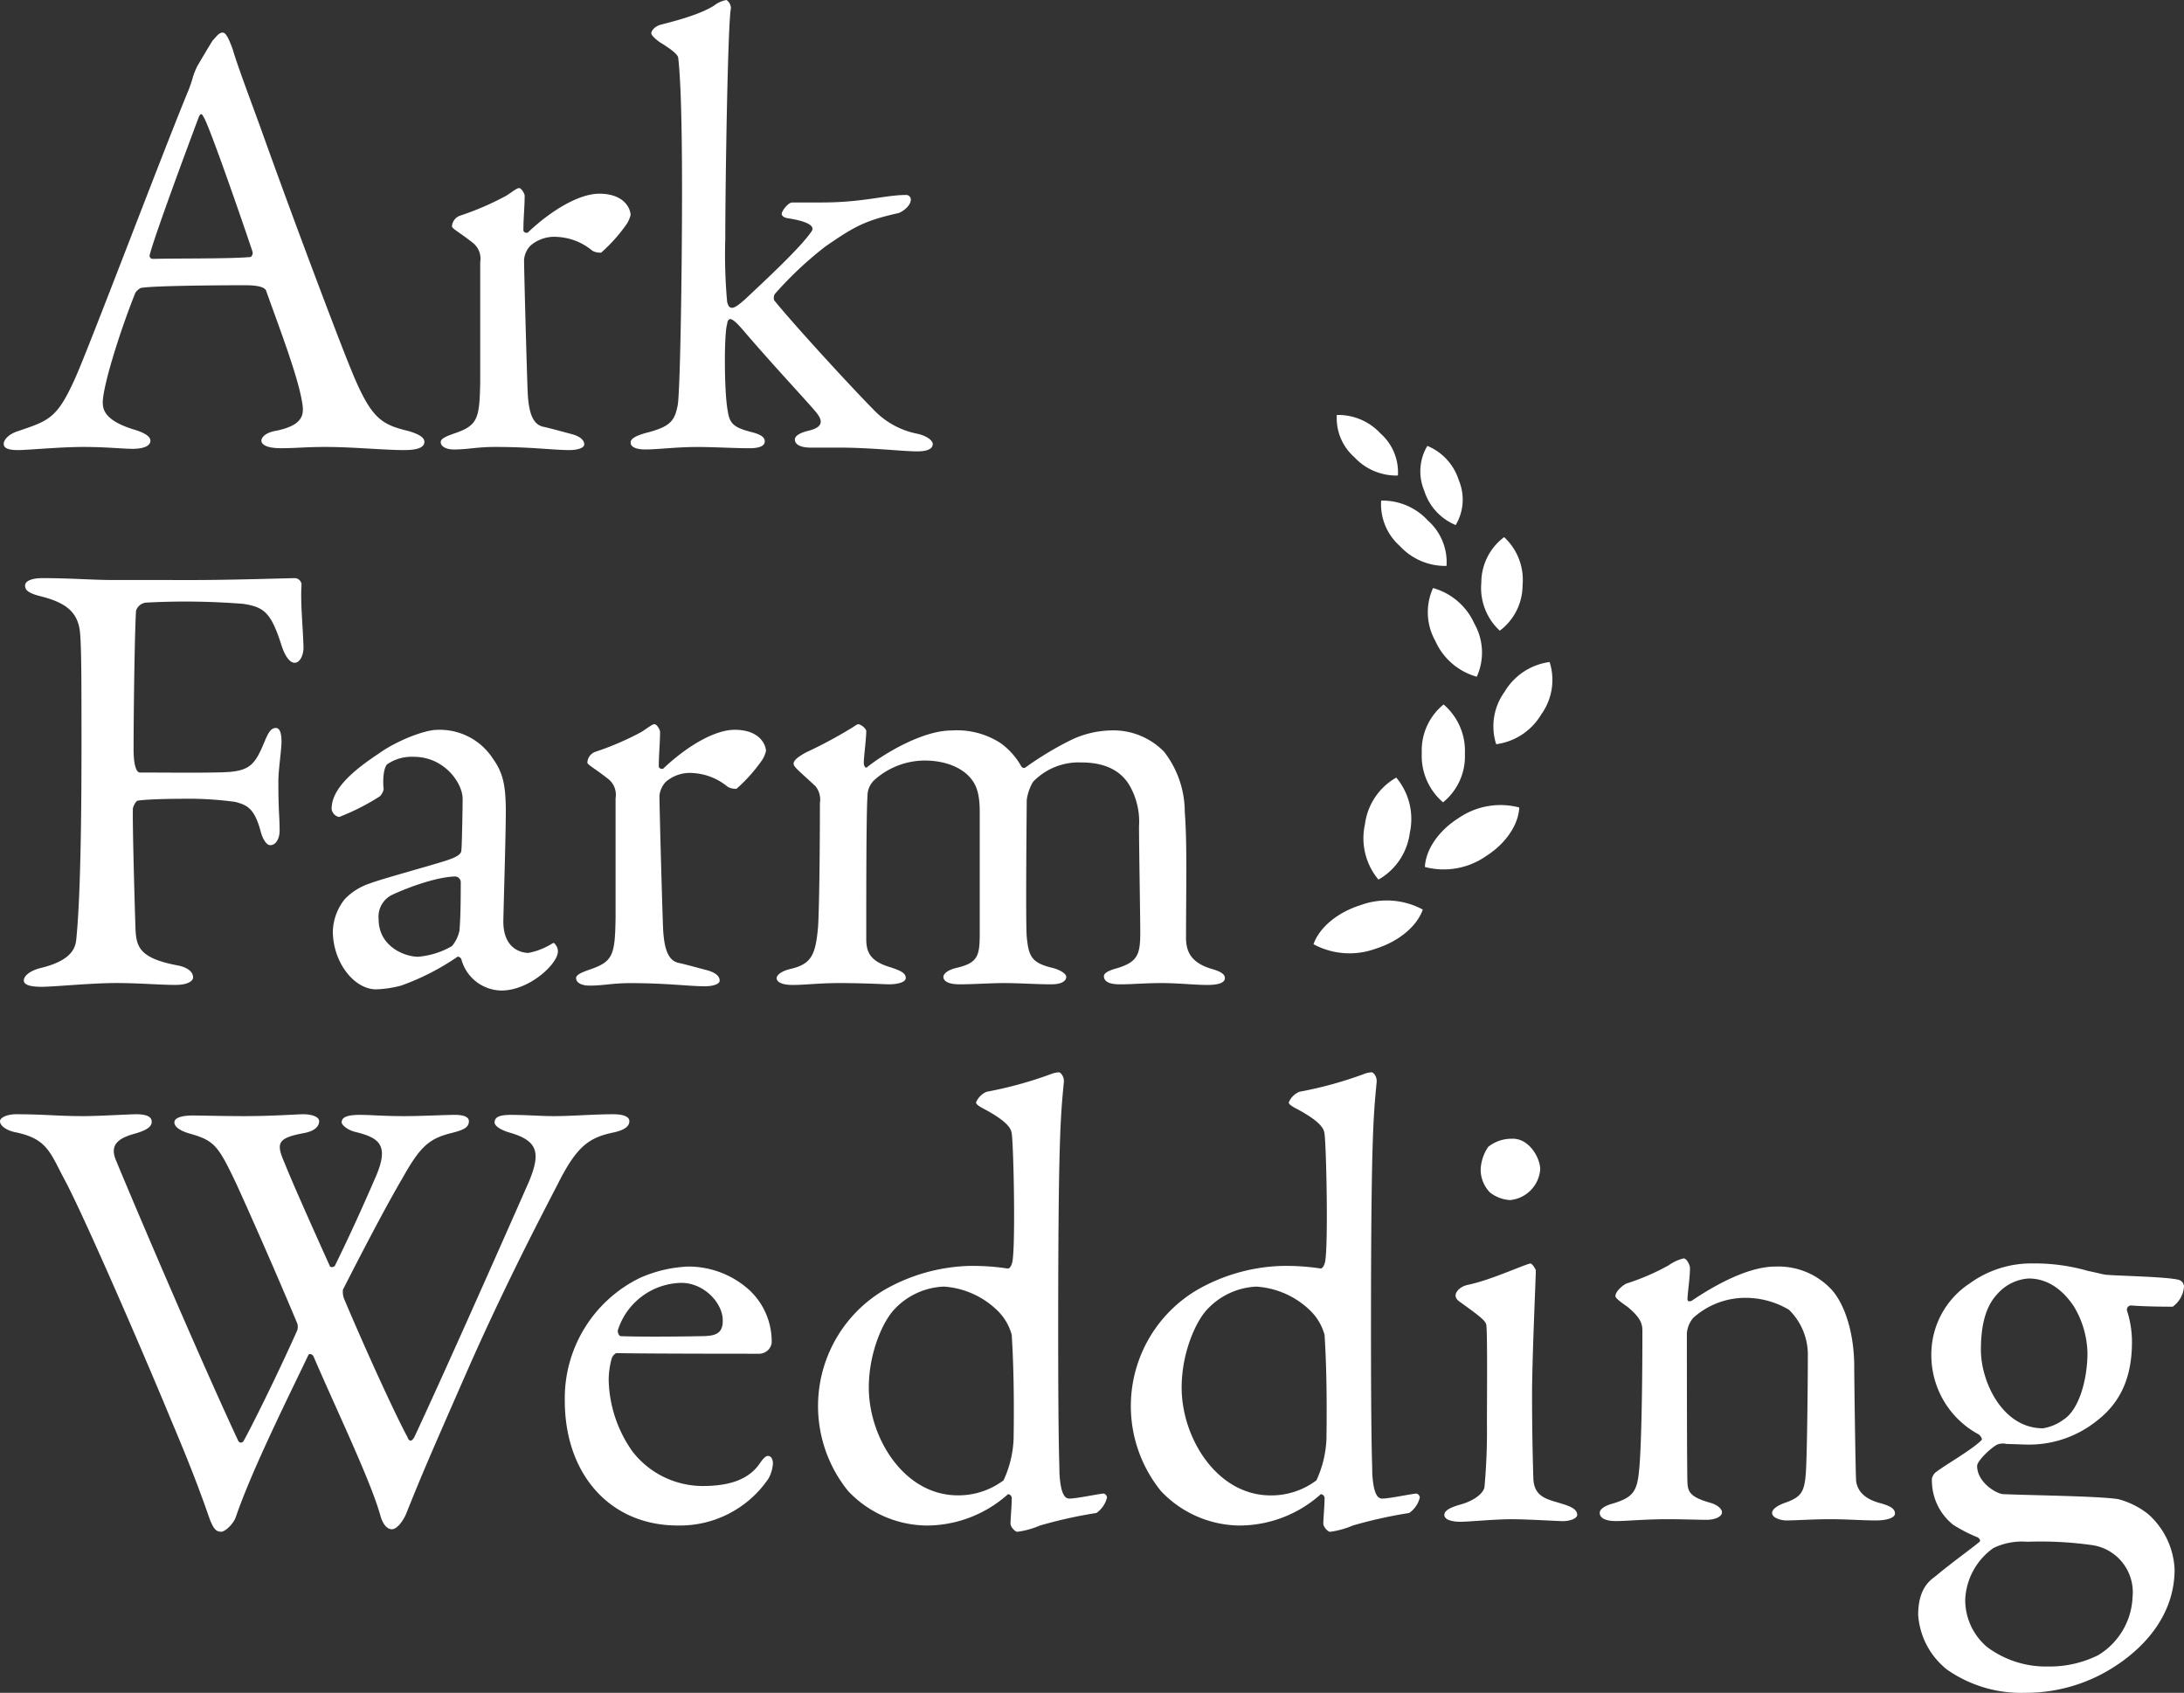 <svg xmlns="http://www.w3.org/2000/svg" width="264.784" height="205.24" viewBox="0 0 264.784 205.24"><rect x="0" y="0" width="264.784" height="205.24" fill="#333333" stroke="none"/><defs><style>.a{fill:#fff;}</style></defs><g transform="translate(10207.152 -9329.812)"><path class="a" d="M26.828-50.236c-.38,0-.684.38-1.216.988-.532.836-1.368,2.28-1.824,3.04a9.308,9.308,0,0,0-.532,1.292,15.544,15.544,0,0,1-.684,1.976c-3.192,7.752-11.856,30.7-13.6,34.58C6.764-3.42,5.776-3.192,1.976-1.9.836-1.52.3-.836.3-.38s.38.76,1.748.76C3.192.38,7.144,0,9.956,0s4.712.228,6,.228c.988,0,2.128-.228,2.128-.988,0-.532-.76-.988-2.052-1.368-3.42-1.064-3.724-2.356-3.724-3.268,0-1.9,1.976-8.36,3.952-13.3.152-.228.532-.608.836-.608,1.6-.228,8.284-.3,12.464-.3,2.2,0,2.508.456,2.584.76,1.748,4.864,3.648,9.88,4.256,13,.3,1.6.608,3.116-3.04,3.876C32-1.748,31.54-1.14,31.54-.76S32,.152,33.9.152,36.86,0,39.292,0c3.344,0,7.068.38,9.576.38,1.9,0,2.432-.456,2.432-.988S50.692-1.52,49.476-1.9c-3.42-.836-4.636-1.444-7.144-7.676C41.04-12.692,35.34-27.74,31.388-38.836c-1.444-3.952-2.736-7.372-3.344-9.424C27.436-49.932,27.132-50.236,26.828-50.236Zm3.42,27.208c-2.508.228-8.816.152-11.856.228a.384.384,0,0,1-.38-.532c.608-2.356,4.56-13,5.928-16.644.228-.532.38-.456.608,0,.684,1.064,4.636,12.464,5.928,16.34A.655.655,0,0,1,30.248-23.028Zm24.4-3.724c0,.3.76.608,2.584,2.052a2.438,2.438,0,0,1,.836,2.28V-7.9c-.076,4.56-.3,5.32-3.268,6.308-.608.228-1.52.532-1.52.988,0,.608.76.912,1.6.912C56.7.3,57.608,0,59.888,0c4.408,0,7.068.38,8.968.38C70,.38,70.68.076,70.68-.3c0-.3-.152-.836-1.368-1.216-1.14-.3-2.508-.684-3.5-.912C64.448-2.66,63.992-4.1,63.84-6.308c-.076-1.14-.456-14.9-.456-16.416a2.873,2.873,0,0,1,.76-1.672,4.453,4.453,0,0,1,3.344-1.064,7.2,7.2,0,0,1,4.18,1.672,1.932,1.932,0,0,0,1.064.228,19.144,19.144,0,0,0,3.116-3.5A3.614,3.614,0,0,0,76.3-28.12c0-.684-.684-2.584-3.8-2.584-2.356,0-5.7,1.9-8.664,4.712-.152.076-.532,0-.532-.3,0-1.444.152-2.812.152-4.18,0-.228-.38-.912-.684-.912-.228,0-.608.3-1.52.912a34.669,34.669,0,0,1-5.624,2.432A1.461,1.461,0,0,0,54.644-26.752ZM95.912-29.64c-.532,0-1.292,1.064-1.292,1.368,0,.228.228.456.684.532,3.42.532,3.192,1.292,2.888,1.672-1.368,1.976-5.548,5.852-8.056,8.208-.532.456-1.14.988-1.52.988s-.456-.228-.608-.684a63.288,63.288,0,0,1-.228-7.676c0-6.536.3-26.144.684-27.968a1.269,1.269,0,0,0-.532-.988,3.412,3.412,0,0,0-1.52.684c-2.052,1.292-5.852,2.128-6.612,2.356-.608.228-.988.684-.988.988,0,.228.38.608.988,1.064,2.128,1.292,2.28,1.748,2.28,1.976.228,1.976.456,6.232.456,16.036,0,10.108-.228,24.624-.532,26.068-.38,1.9-.912,2.584-3.952,3.344-.988.3-1.748.608-1.748,1.14,0,.608.836.836,1.748.836,1.672,0,3.724-.3,6.384-.3,1.9,0,4.408.152,6.308.152.836,0,1.824-.152,1.824-.836,0-.608-.76-.912-1.672-1.14-2.052-.532-2.584-.988-2.812-2.508-.456-2.28-.456-9.576-.076-10.564,0-.152.076-.608.38-.608.38,0,1.14.836,1.9,1.748,3.8,4.408,7.752,8.588,8.588,9.652s.608,1.748-.988,2.128c-.988.228-1.672.608-1.672,1.064,0,.684.836.988,1.9.988h3.42c3.952,0,7.752.456,9.5.456.912,0,1.9-.152,1.9-.912,0-.3-.532-.912-1.824-1.216a9.913,9.913,0,0,1-5.168-2.736c-2.356-2.356-9.652-10.26-12.236-13.452a.934.934,0,0,1,.076-.76A43.946,43.946,0,0,1,99.94-24.32c3.42-2.356,4.712-3.116,8.816-4.028.3-.076,1.52-.76,1.52-1.672a.571.571,0,0,0-.532-.532c-2.584,0-5.244.912-10.26.912ZM13.452,16.132c-2.356,0-5.092-.228-8.436-.228-1.216,0-2.128.3-2.128.912,0,.532.38.912,1.9,1.292,3.344.836,4.636,2.128,4.788,4.712.152,1.976.152,6.46.152,13.6,0,15.048-.38,20.672-.608,23.028-.076.988-.228,2.736-4.332,3.724-1.216.3-2.052.912-2.052,1.52,0,.456.608.76,2.128.76,1.6,0,6-.456,9.044-.456,2.888,0,5.244.228,7.22.228,1.444,0,2.128-.456,2.128-.912,0-.684-.684-1.216-1.824-1.444-4.94-.912-5.092-2.432-5.168-4.788-.076-2.2-.38-12.844-.3-14.288.076-.3.38-.912.608-.912,1.6-.228,5.244-.228,6.688-.228a42.544,42.544,0,0,1,5.092.38c1.444.38,2.356.76,3.116,3.648.3,1.064.76,1.6,1.14,1.6.76,0,1.14-.912,1.14-1.748,0-1.672-.152-2.356-.152-6,0-1.368.38-3.8.38-4.788,0-.912-.152-1.672-.684-1.672-.684,0-.988.76-1.444,1.824-1.064,2.584-1.748,3.268-4.1,3.5-1.824.152-7.98.076-10.944.076-.38,0-.76-.76-.76-2.812,0-5.016.152-14.972.3-16.8a1.418,1.418,0,0,1,1.216-.988,88.846,88.846,0,0,1,11.78.152c2.508.38,3.344,1.064,4.56,4.788.456,1.52,1.064,2.356,1.672,2.356.684,0,1.14-1.064,1.064-2.052-.076-2.584-.38-5.244-.228-7.448a.842.842,0,0,0-.912-.76c-.608,0-7.6.228-12.16.228ZM52.82,34.3c-1.444,0-4.864,1.292-7.068,2.888-3.572,2.356-5.7,4.484-5.7,6.688a1.127,1.127,0,0,0,.912.988,27.523,27.523,0,0,0,4.94-2.508,1.812,1.812,0,0,0,.456-.836c-.152-1.52.076-2.888.532-3.116a5.278,5.278,0,0,1,3.116-.836c3.724,0,5.928,3.192,5.928,5.092,0,.912-.076,5.548-.152,6.232,0,.456-.456.836-2.2,1.368-1.672.532-7.752,2.2-8.892,2.66a7.393,7.393,0,0,0-3.04,1.9A6.578,6.578,0,0,0,40.2,58.692c0,3.8,2.584,7.068,5.244,7.068a13.366,13.366,0,0,0,3.04-.456,29.654,29.654,0,0,0,6.84-3.5c.152-.076.456.228.456.3a5.1,5.1,0,0,0,4.864,3.8c3.42,0,6.84-3.268,6.84-4.712a1.189,1.189,0,0,0-.228-.76c-.152-.228-.228-.38-.456-.228a8.493,8.493,0,0,1-2.888,1.14c-.608,0-3.04-.3-3.04-3.8,0-.836.3-10.412.3-13.376,0-3.192-.38-4.712-1.52-6.308A7.673,7.673,0,0,0,52.82,34.3ZM50.54,61.808c-1.6,0-4.788-1.216-4.788-4.56a2.948,2.948,0,0,1,1.52-2.888c2.052-.988,5.7-2.28,7.828-2.28a.724.724,0,0,1,.608.608c0,1.52,0,4.1-.152,5.928a4.293,4.293,0,0,1-.912,1.9A9.78,9.78,0,0,1,50.54,61.808Zm20.52-23.56c0,.3.76.608,2.584,2.052a2.438,2.438,0,0,1,.836,2.28V57.1c-.076,4.56-.3,5.32-3.268,6.308-.608.228-1.52.532-1.52.988,0,.608.76.912,1.6.912,1.824,0,2.736-.3,5.016-.3,4.408,0,7.068.38,8.968.38,1.14,0,1.824-.3,1.824-.684,0-.3-.152-.836-1.368-1.216-1.14-.3-2.508-.684-3.5-.912-1.368-.228-1.824-1.672-1.976-3.876-.076-1.14-.456-14.9-.456-16.416a2.873,2.873,0,0,1,.76-1.672A4.453,4.453,0,0,1,83.9,39.54a7.2,7.2,0,0,1,4.18,1.672,1.932,1.932,0,0,0,1.064.228,19.144,19.144,0,0,0,3.116-3.5,3.614,3.614,0,0,0,.456-1.064c0-.684-.684-2.584-3.8-2.584-2.356,0-5.7,1.9-8.664,4.712-.152.076-.532,0-.532-.3,0-1.444.152-2.812.152-4.18,0-.228-.38-.912-.684-.912-.228,0-.608.3-1.52.912a34.669,34.669,0,0,1-5.624,2.432A1.461,1.461,0,0,0,71.06,38.248Zm25,.152c0,.38.532.76,2.66,2.736a2.6,2.6,0,0,1,.532,2.052c0,5.244-.076,12.844-.228,15.048-.3,3.268-.76,4.408-3.192,5.016-1.368.3-1.824.836-1.824,1.14,0,.532.76.836,1.9.836,1.672,0,3.192-.228,5.7-.228,2.888,0,5.7.152,6,.152.988,0,2.052-.228,2.052-.76,0-.608-.608-.912-2.052-1.368-2.432-.76-2.736-1.976-2.736-3.42,0-5.776,0-15.352.152-17.328a2.617,2.617,0,0,1,.836-1.9,9.191,9.191,0,0,1,6.08-2.356c2.736,0,4.712.988,5.7,2.28.532.684.988,1.672.988,3.876v14.9c0,2.736-.3,3.5-2.888,4.1-1.216.3-1.52.836-1.52,1.064,0,.3.228.912,1.976.912,1.6,0,3.8-.152,5.4-.152,1.748,0,4.028.152,5.7.152,1.216,0,1.824-.38,1.824-.912,0-.38-.76-.836-1.6-1.064-2.584-.608-2.964-1.368-3.192-3.8-.152-1.672,0-16.036,0-16.568a5.791,5.791,0,0,1,.76-2.2,7.671,7.671,0,0,1,5.852-2.356c3.192,0,4.864,1.216,5.776,2.66A8.784,8.784,0,0,1,137.94,46c0,2.508.152,11.02.152,12.844,0,2.66-.3,3.572-2.736,4.332-.836.228-1.672.532-1.672.988,0,.532.456.988,1.9.988,1.748,0,2.888-.152,5.168-.152,1.9,0,3.952.228,5.472.228,1.444,0,2.128-.3,2.128-.836,0-.456-.456-.76-1.444-1.064-2.736-.76-3.192-2.2-3.268-3.572,0-6.232.152-11.552-.152-15.5a11.919,11.919,0,0,0-2.508-7.3,8.577,8.577,0,0,0-6.536-2.584,11.707,11.707,0,0,0-4.864,1.216,38.917,38.917,0,0,0-5.4,3.268c-.3.152-.456,0-.608-.3a8.729,8.729,0,0,0-2.432-2.66,9.71,9.71,0,0,0-5.928-1.52c-3.572,0-8.284,2.888-10.184,4.408-.3.3-.456-.228-.456-.456,0-.76.3-2.888.3-3.952a1.58,1.58,0,0,0-.912-.76c-.152,0-.3.076-.608.3a55.429,55.429,0,0,1-5.776,3.116C96.748,37.488,96.064,37.944,96.064,38.4ZM-.152,81.74c0,.684,1.064,1.216,1.976,1.368,3.876.836,4.1,2.508,6.08,6.156,2.736,5.32,9.88,21.888,12.692,28.728,2.964,6.992,3.952,9.956,4.712,12.084.456,1.14.76,1.444,1.368,1.444.456,0,1.444-.912,1.748-1.748,1.976-5.776,6.46-14.744,8.816-19.684.152-.228.456-.076.608.152,2.736,6.384,6.992,15.2,8.132,19.38.38,1.292.988,1.6,1.368,1.6.684,0,1.444-1.14,1.748-1.9,2.052-5.092,2.508-6.156,7.676-17.936,5.016-11.324,10.032-20.672,10.944-22.5,2.128-4.1,3.572-5.168,6.536-5.776,1.368-.3,1.9-.76,1.9-1.368,0-.532-.684-.836-1.976-.836-2.356,0-4.94.228-7.22.228-1.444,0-3.42-.152-5.168-.152-1.292,0-1.976.228-1.976.912,0,.456.76.912,1.748,1.216,3.5.988,3.876,2.432,2.432,5.928-4.484,10.184-10.64,24.016-13.908,31.008-.38.684-.684.456-.836,0-1.444-2.66-4.864-10.108-7.6-16.568a2.457,2.457,0,0,1-.228-1.292c4.408-8.664,6.46-12.236,7.22-13.528,2.128-3.8,3.192-4.788,5.928-5.472,1.52-.38,2.128-.684,2.128-1.444,0-.532-.684-.76-1.672-.76-1.292,0-3.952.152-6.232.152-2.508,0-3.952-.152-5.32-.152-1.748,0-2.2.38-2.2.912,0,.3.684.912,1.6,1.14,3.116.76,4.256,1.672,2.356,5.852-1.52,3.5-2.964,6.688-4.788,10.412-.152.152-.532.228-.608,0-2.812-6.232-4.788-10.716-5.472-12.464-1.064-2.432-.912-3.04,2.356-3.648,1.216-.228,1.824-.76,1.824-1.444,0-.532-.912-.836-1.9-.836-.76,0-3.724.228-7.22.228-2.432,0-5.244-.076-6.232-.076-1.14,0-2.2.228-2.2.836,0,.456.532.988,1.9,1.368C25.84,84.1,26.3,84.7,28.5,89.34c.912,1.976,4.408,9.8,7.3,16.72a1.338,1.338,0,0,1,.076,1.064c-2.508,5.624-5.928,12.464-6.536,13.452a.357.357,0,0,1-.608-.076c-5.168-11.1-13.376-30.476-14.9-34.2-.456-1.292-.228-2.356,2.356-3.04,1.6-.456,2.052-.912,2.052-1.444s-.456-.912-1.9-.912c-.684,0-4.636.228-6.384.228-3.116,0-4.788-.228-8.132-.228C.608,80.9-.152,81.36-.152,81.74ZM83.22,99.372a16.036,16.036,0,0,0-5.776,1.368,16.224,16.224,0,0,0-9.12,14.9c0,8.892,5.472,15.124,13.68,15.124a12.971,12.971,0,0,0,11.02-5.7,4.294,4.294,0,0,0,.532-1.824c0-.38-.152-.912-.608-.912-.3,0-.684.456-.988.912-1.292,1.9-3.572,2.736-6.916,2.736a10.787,10.787,0,0,1-8.512-4.18,15.56,15.56,0,0,1-2.888-8.664,9.771,9.771,0,0,1,.38-2.66c.076-.228.38-.608.608-.608,3.5.076,16.492.076,17.328.076a1.546,1.546,0,0,0,1.444-1.292,8.521,8.521,0,0,0-2.66-6.384A10.965,10.965,0,0,0,83.22,99.372Zm-.76,1.976c2.736,0,5.016,2.432,5.016,4.56,0,1.52-.76,1.9-2.584,1.9-3.8.076-7.828.076-9.8,0-.152,0-.456-.456-.3-.836A8.234,8.234,0,0,1,82.46,101.348ZM117.116,99.3a21.953,21.953,0,0,0-10.032,2.888,16.361,16.361,0,0,0-4.408,24.4,13.278,13.278,0,0,0,9.5,4.18,14.82,14.82,0,0,0,9.88-3.8.485.485,0,0,1,.456.456c0,1.064-.152,2.432-.152,3.116,0,.38.532.988.836.988a10.419,10.419,0,0,0,2.736-.76,55.2,55.2,0,0,1,6.84-1.52,3.183,3.183,0,0,0,1.292-1.9c0-.076-.152-.456-.456-.456-.76.076-3.268.608-4.1.608-.456,0-1.064-.3-1.216-3.116,0-1.444-.152-2.66-.152-17.328,0-23.256.3-25.992.684-30.02.076-.684-.38-1.216-.608-1.216a2.976,2.976,0,0,0-.988.228,47.617,47.617,0,0,1-7.752,2.128,2.382,2.382,0,0,0-1.292,1.292c0,.152.076.3.76.684,3.5,1.824,3.5,2.736,3.572,3.116.228,1.824.456,13.452.076,15.5-.076.38-.3.912-.608.836A27.563,27.563,0,0,0,117.116,99.3ZM114.3,101.8a10.279,10.279,0,0,1,6.536,2.964,6.458,6.458,0,0,1,1.672,2.888c.228,3.572.3,7.752.228,12.616a13.19,13.19,0,0,1-1.216,5.016,9.115,9.115,0,0,1-5.548,1.824c-6.536,0-10.792-6.992-10.792-13.072,0-4.256,1.748-8.132,3.192-9.576A8.656,8.656,0,0,1,114.3,101.8ZM155.04,99.3a21.953,21.953,0,0,0-10.032,2.888,16.361,16.361,0,0,0-4.408,24.4,13.278,13.278,0,0,0,9.5,4.18,14.82,14.82,0,0,0,9.88-3.8.485.485,0,0,1,.456.456c0,1.064-.152,2.432-.152,3.116,0,.38.532.988.836.988a10.419,10.419,0,0,0,2.736-.76,55.2,55.2,0,0,1,6.84-1.52,3.183,3.183,0,0,0,1.292-1.9c0-.076-.152-.456-.456-.456-.76.076-3.268.608-4.1.608-.456,0-1.064-.3-1.216-3.116,0-1.444-.152-2.66-.152-17.328,0-23.256.3-25.992.684-30.02.076-.684-.38-1.216-.608-1.216a2.975,2.975,0,0,0-.988.228,47.617,47.617,0,0,1-7.752,2.128A2.382,2.382,0,0,0,156.1,79.46c0,.152.076.3.76.684,3.5,1.824,3.5,2.736,3.572,3.116.228,1.824.456,13.452.076,15.5-.076.38-.3.912-.608.836A27.563,27.563,0,0,0,155.04,99.3Zm-2.812,2.508a10.279,10.279,0,0,1,6.536,2.964,6.458,6.458,0,0,1,1.672,2.888c.228,3.572.3,7.752.228,12.616a13.19,13.19,0,0,1-1.216,5.016,9.115,9.115,0,0,1-5.548,1.824c-6.536,0-10.792-6.992-10.792-13.072,0-4.256,1.748-8.132,3.192-9.576A8.656,8.656,0,0,1,152.228,101.8Zm31.16,28.2c1.6,0,5.4.228,5.928.228.836,0,1.748-.3,1.748-.76,0-.532-.456-.912-1.672-1.292-1.9-.608-3.572-.76-3.648-3.192-.076-2.66-.152-5.852-.152-10.108,0-4.332.456-14.212.456-15.048,0-.076-.38-.836-.684-.836-1.14.3-4.712,1.976-7.524,2.584-.836.152-1.52.76-1.52,1.292,0,.3.152.532.608.836,2.2,1.6,3.04,2.2,3.116,2.736.152.912.076,9.576.076,11.856a74.363,74.363,0,0,1-.3,7.828c-.152.76-1.292,1.672-3.04,2.128-1.292.38-1.824.76-1.824,1.216,0,.532.76.836,1.976.836C178.22,130.3,180.88,130,183.388,130Zm-.152-46.132a4.506,4.506,0,0,0-2.964.988,5.3,5.3,0,0,0-.912,2.736A4,4,0,0,0,180.5,90.4a4.411,4.411,0,0,0,2.432.912,4.056,4.056,0,0,0,3.648-3.724C186.58,86.224,185.288,83.868,183.236,83.868ZM195.7,102.944c0,.228.456.608,1.444,1.292,1.672,1.368,1.824,2.128,1.824,2.964,0,7.752-.152,14.364-.38,16.644-.228,2.736-.684,3.5-3.192,4.256-.836.228-1.6.608-1.6,1.14,0,.684.836.988,1.976.988,1.292,0,3.5-.228,6.308-.228,1.6,0,3.724.076,4.636.076,1.064,0,1.9-.38,1.9-.912,0-.456-.608-.912-1.368-1.14-2.432-.684-2.736-1.292-2.812-2.356-.076-.912-.076-17.252-.076-18.24a3.394,3.394,0,0,1,.76-1.824,9.444,9.444,0,0,1,6.764-2.432,10.238,10.238,0,0,1,4.864,1.444,7.639,7.639,0,0,1,2.28,5.624c0,2.2-.076,11.4-.228,13.908s-.532,3.116-2.356,3.8c-.912.3-1.748.76-1.748,1.292,0,.608,1.064.912,1.748.912.988,0,3.344-.152,5.244-.152,2.128,0,3.876.152,5.624.152,1.216,0,2.28-.3,2.28-.836s-.456-.912-1.9-1.292c-1.9-.532-2.66-1.52-2.812-2.66-.076-1.064-.228-12.388-.228-13.832,0-3.8-.988-7.3-2.66-9.272a8.81,8.81,0,0,0-6.916-2.888c-3.192,0-7.144,2.128-10.184,4.18-.076,0-.456.152-.456-.228,0-.684.3-2.508.3-3.8,0-.3-.38-1.14-.76-1.14a5.08,5.08,0,0,0-1.824.836,27.835,27.835,0,0,1-5.092,2.2C196.536,101.652,195.7,102.412,195.7,102.944Zm50.692-3.952a12.732,12.732,0,0,0-7.752,2.432A10.288,10.288,0,0,0,234,110.088a10.9,10.9,0,0,0,5.776,9.652c.228.228.456.532.3.684-1.216,1.216-4.484,3.04-5.624,3.952a1.553,1.553,0,0,0-.38.684,6.875,6.875,0,0,0,2.584,5.624,18.391,18.391,0,0,0,2.964,1.52c.228.152.38.38.228.532-.988.836-3.344,2.508-5.244,4.1-.684.532-2.2,1.444-2.2,4.788a9.267,9.267,0,0,0,3.5,6.612,15.66,15.66,0,0,0,9.5,2.812,19.722,19.722,0,0,0,10.944-3.268c3.268-2.128,7.144-6,7.144-11.7a9.537,9.537,0,0,0-3.192-6.688,9.873,9.873,0,0,0-3.648-1.824c-2.432-.38-10.64-.456-13.984-.608-.836-.076-3.116-1.444-3.116-3.42,0-.608,1.672-2.2,2.432-2.584a1.862,1.862,0,0,1,1.14-.076c.532,0,2.2.076,2.66.076a13.114,13.114,0,0,0,8.284-2.888c2.964-2.28,4.256-5.4,4.256-9.576a12.436,12.436,0,0,0-.608-3.8.519.519,0,0,1,.456-.608c1.9.152,4.636.152,5.092.152a3.315,3.315,0,0,0,1.368-2.432.872.872,0,0,0-.684-.836c-1.6-.38-7.144-.456-8.816-.608-.532-.076-1.292-.3-2.128-.456A23.114,23.114,0,0,0,246.392,98.992Zm-.608,1.824c2.2,0,4.028,1.216,5.472,3.344a11.415,11.415,0,0,1,1.672,5.7c0,3.116-.988,6.84-2.888,8.056a5.7,5.7,0,0,1-2.508,1.064c-4.94,0-7.524-5.7-7.524-9.5,0-3.572.836-5.548,1.976-6.764A5.568,5.568,0,0,1,245.784,100.816Zm2.432,47.044a11.94,11.94,0,0,1-7.448-2.356,7.461,7.461,0,0,1-2.66-5.776,8.079,8.079,0,0,1,3.42-6.232,7.956,7.956,0,0,1,4.1-.76,44.711,44.711,0,0,1,7.676.38,5.772,5.772,0,0,1,5.092,6.308,8.627,8.627,0,0,1-4.18,7.068A13.175,13.175,0,0,1,248.216,147.86Z" transform="translate(-10207 9384)"/><path class="a" d="M5.686,371.924c-2.884.911-5,2.777-5.686,4.732a9.225,9.225,0,0,0,7.569.532c2.884-.916,5-2.777,5.686-4.734A9.22,9.22,0,0,0,5.686,371.924Z" transform="translate(-10047.908 9067.635)"/><path class="a" d="M36.671,287.579a7.8,7.8,0,0,0,1.641,6.69,7.632,7.632,0,0,0,3.8-5.679,7.8,7.8,0,0,0-1.643-6.69A7.63,7.63,0,0,0,36.671,287.579Z" transform="translate(-10078.341 9142.187)"/><path class="a" d="M85.068,300.074c-2.489,1.571-3.98,3.87-4.078,5.926a8.965,8.965,0,0,0,7.364-1.284c2.49-1.571,3.981-3.875,4.078-5.93a8.962,8.962,0,0,0-7.364,1.288Z" transform="translate(-10115.39 9128.926)"/><path class="a" d="M81.363,222.53a7.167,7.167,0,0,0-2.644,5.878,7.408,7.408,0,0,0,2.579,5.986,7.168,7.168,0,0,0,2.647-5.88,7.394,7.394,0,0,0-2.582-5.985Z" transform="translate(-10113.497 9192.693)"/><path class="a" d="M83.716,132.94a7.1,7.1,0,0,0,.28,6.42,7.775,7.775,0,0,0,5.022,4.332,7.092,7.092,0,0,0-.284-6.417,7.77,7.77,0,0,0-5.021-4.335Z" transform="translate(-10117.128 9268.166)"/><path class="a" d="M124.2,105.274a6.893,6.893,0,0,0,2.767-5.528,7.054,7.054,0,0,0-2.235-5.816,6.888,6.888,0,0,0-2.766,5.526,7.058,7.058,0,0,0,2.233,5.816Z" transform="translate(-10149.525 9301.004)"/><path class="a" d="M56.864,73.469a6.76,6.76,0,0,0-2.258-5.5,7.476,7.476,0,0,0-5.669-2.417,6.758,6.758,0,0,0,2.26,5.5A7.473,7.473,0,0,0,56.864,73.469Z" transform="translate(-10088.64 9324.954)"/><path class="a" d="M82.051,32.208a6.029,6.029,0,0,0,.375-5.438,6.651,6.651,0,0,0-3.811-4.16,6.034,6.034,0,0,0-.375,5.438,6.656,6.656,0,0,0,3.811,4.158Z" transform="translate(-10112.718 9361.263)"/><path class="a" d="M24.141,7.364a6.289,6.289,0,0,0-2.125-5.112A6.97,6.97,0,0,0,16.732.021a6.29,6.29,0,0,0,2.127,5.116,6.949,6.949,0,0,0,5.284,2.227Z" transform="translate(-10061.812 9380.102)"/><path class="a" d="M137.445,189.58a7.49,7.49,0,0,0-5.461,3.61,7.137,7.137,0,0,0-1.019,6.353,7.484,7.484,0,0,0,5.461-3.608A7.146,7.146,0,0,0,137.445,189.58Z" transform="translate(-10156.724 9220.498)"/></g></svg>